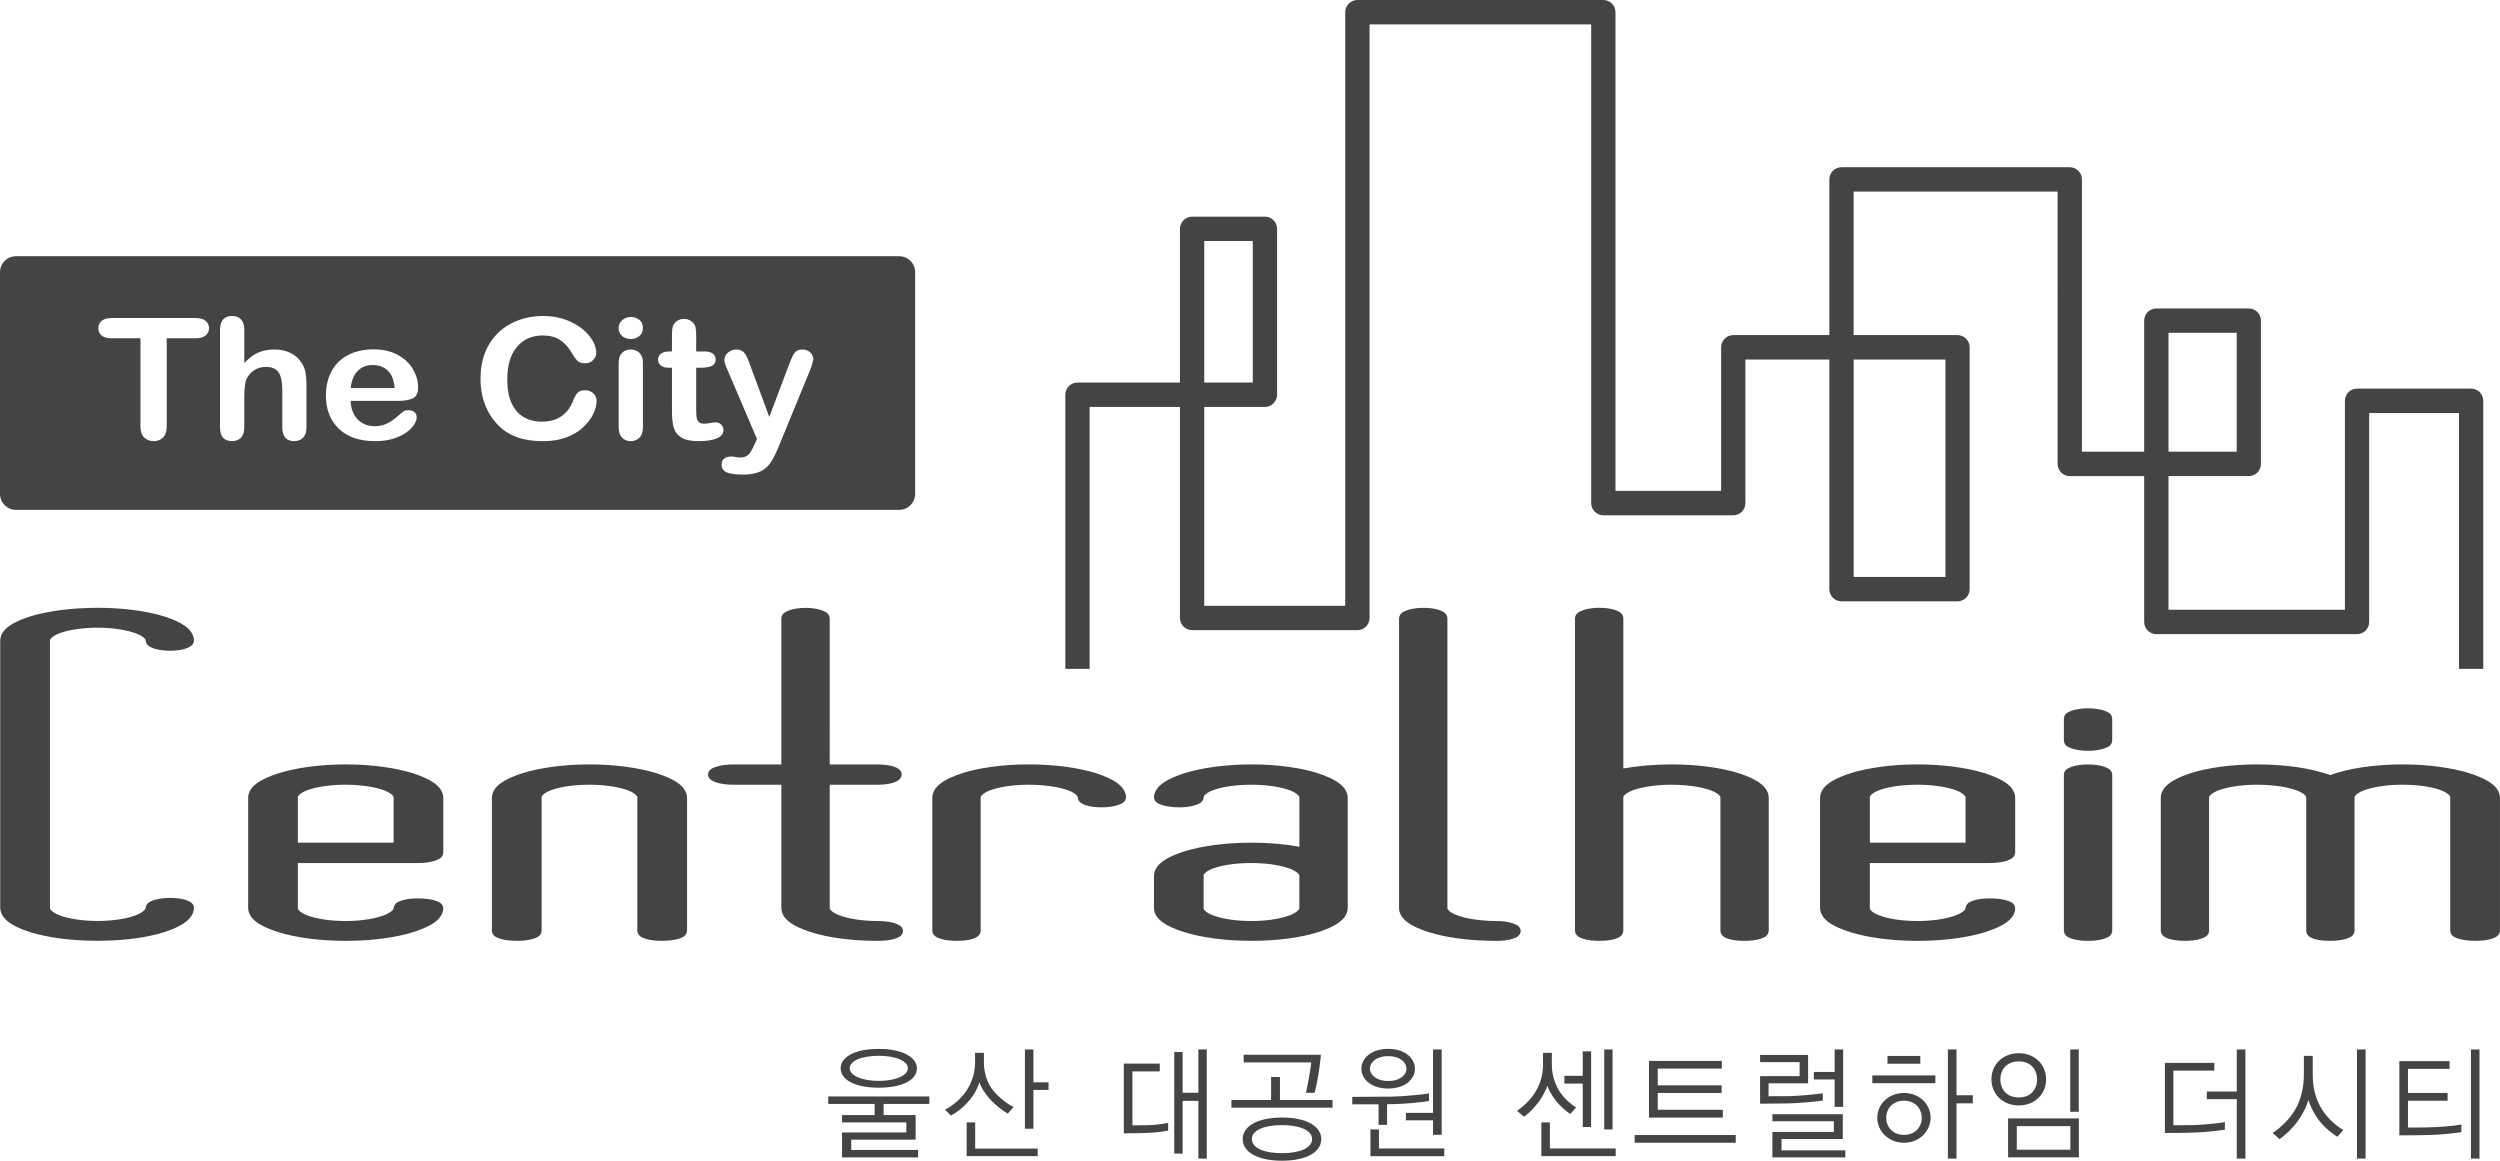 <?xml version="1.0" encoding="utf-8"?>
<!-- Generator: Adobe Illustrator 15.1.0, SVG Export Plug-In . SVG Version: 6.00 Build 0)  -->
<!DOCTYPE svg PUBLIC "-//W3C//DTD SVG 1.0//EN" "http://www.w3.org/TR/2001/REC-SVG-20010904/DTD/svg10.dtd">
<svg version="1.0" id="Layer_1" xmlns="http://www.w3.org/2000/svg" xmlns:xlink="http://www.w3.org/1999/xlink" x="0px" y="0px"
	 width="84px" height="39px" viewBox="0 0 84 39" enable-background="new 0 0 84 39" xml:space="preserve">
<g>
	<path fill="#444444" d="M40.463,8.098h1.631v4.755h-1.631V8.098z M62.283,12.08h3.083v7.304h-3.083V12.08z M72.862,11.183h2.291
		v3.993h-2.291V11.183z M36.611,13.673h3.035v7.09c0,0.108,0.045,0.215,0.12,0.29c0.077,0.077,0.182,0.12,0.289,0.12h5.555
		c0.106,0,0.212-0.043,0.287-0.12c0.077-0.075,0.12-0.182,0.12-0.29V0.82h7.447v16.082c0,0.109,0.043,0.214,0.12,0.291
		c0.075,0.076,0.181,0.121,0.289,0.121h4.365c0.107,0,0.212-0.045,0.289-0.121c0.074-0.077,0.118-0.182,0.118-0.291V12.08h2.821
		v7.714c0,0.109,0.043,0.214,0.119,0.29c0.076,0.077,0.181,0.12,0.289,0.12h3.897c0.109,0,0.216-0.043,0.291-0.12
		c0.076-0.077,0.118-0.181,0.118-0.29V11.67c0-0.108-0.042-0.213-0.118-0.29c-0.075-0.076-0.182-0.121-0.291-0.121h-3.489V6.438
		h6.853l0.001,9.15c0,0.107,0.042,0.212,0.119,0.29c0.075,0.075,0.18,0.119,0.288,0.119h2.501v4.9c0,0.107,0.044,0.214,0.12,0.29
		c0.075,0.076,0.181,0.12,0.288,0.12h6.745c0.107,0,0.212-0.044,0.289-0.12c0.075-0.075,0.118-0.183,0.118-0.29v-7.019h3.019v8.597
		h0.815v-9.007c0-0.108-0.044-0.214-0.118-0.29c-0.077-0.077-0.183-0.12-0.289-0.12h-3.834c-0.108,0-0.213,0.043-0.289,0.119
		c-0.076,0.077-0.119,0.183-0.119,0.291v7.019h-5.928v-4.49h2.699c0.108,0,0.212-0.044,0.288-0.119
		c0.076-0.078,0.12-0.183,0.12-0.29v-4.815c0-0.108-0.044-0.213-0.12-0.29c-0.076-0.076-0.18-0.119-0.288-0.119h-3.108
		c-0.107,0-0.213,0.043-0.288,0.119c-0.076,0.077-0.12,0.182-0.12,0.29v4.403h-2.092V6.029c0-0.109-0.044-0.215-0.12-0.29
		c-0.076-0.077-0.181-0.12-0.289-0.12h-7.669c-0.108,0-0.213,0.043-0.289,0.12c-0.076,0.075-0.119,0.181-0.119,0.29v5.23h-3.229
		c-0.108,0-0.214,0.045-0.288,0.121c-0.077,0.077-0.12,0.182-0.12,0.29v4.822h-3.549V0.409c0-0.106-0.044-0.213-0.119-0.289
		C54.086,0.044,53.979,0,53.873,0h-8.264c-0.108,0-0.215,0.044-0.289,0.12c-0.077,0.076-0.121,0.183-0.121,0.289v19.945h-4.736
		v-6.681h2.038c0.108,0,0.213-0.043,0.288-0.12c0.077-0.076,0.121-0.182,0.121-0.29V7.689c0-0.109-0.044-0.213-0.121-0.289
		c-0.074-0.077-0.18-0.121-0.288-0.121h-2.446c-0.107,0-0.212,0.044-0.289,0.119c-0.075,0.078-0.12,0.182-0.12,0.291v5.165h-3.443
		c-0.107,0-0.213,0.043-0.288,0.119c-0.077,0.077-0.12,0.183-0.12,0.29v9.211h0.816V13.673z"/>
	<path fill="#444444" d="M82.982,25.982c-0.591-0.184-1.392-0.298-2.262-0.298c-0.966,0.001-1.842,0.14-2.421,0.358
		c-0.618-0.218-1.453-0.358-2.465-0.358c-0.871,0-1.659,0.114-2.239,0.298c-0.571,0.191-0.975,0.43-0.993,0.811v4.485
		c0.018,0.175,0.156,0.225,0.29,0.27c0.145,0.042,0.326,0.064,0.522,0.064s0.378-0.022,0.521-0.064
		c0.135-0.045,0.273-0.095,0.29-0.27v-4.485c-0.012-0.045,0.124-0.188,0.432-0.276c0.299-0.092,0.722-0.15,1.177-0.15
		c0.478,0,0.913,0.059,1.217,0.151c0.315,0.088,0.45,0.23,0.438,0.275v4.485c0.011,0.162,0.14,0.226,0.271,0.269
		c0.139,0.044,0.322,0.065,0.54,0.065c0.195,0,0.378-0.022,0.521-0.064c0.135-0.045,0.273-0.095,0.292-0.27v-4.485
		c-0.014-0.045,0.123-0.188,0.43-0.276c0.3-0.092,0.721-0.15,1.177-0.15c0.479,0,0.901,0.059,1.193,0.15
		c0.302,0.09,0.429,0.228,0.415,0.276v4.485c0.016,0.176,0.158,0.225,0.298,0.27c0.149,0.043,0.343,0.064,0.56,0.064
		c0.196,0,0.379-0.022,0.522-0.064c0.134-0.045,0.272-0.095,0.291-0.27v-4.485C83.979,26.409,83.565,26.175,82.982,25.982
		 M70.681,25.755c-0.144-0.044-0.326-0.07-0.522-0.07c-0.197,0-0.38,0.026-0.523,0.07c-0.135,0.052-0.268,0.088-0.29,0.264v5.26
		c0.018,0.175,0.157,0.225,0.292,0.27c0.144,0.042,0.326,0.064,0.521,0.064c0.194,0,0.377-0.022,0.521-0.064
		c0.134-0.045,0.273-0.095,0.291-0.27v-5.26C70.947,25.843,70.814,25.807,70.681,25.755 M70.681,23.87
		c-0.144-0.045-0.326-0.069-0.522-0.071c-0.197,0.002-0.38,0.026-0.523,0.071c-0.135,0.051-0.268,0.087-0.29,0.264v0.759
		c0.022,0.175,0.155,0.212,0.29,0.263c0.144,0.045,0.326,0.071,0.523,0.071c0.196,0,0.379-0.026,0.522-0.071
		c0.134-0.051,0.268-0.088,0.289-0.263v-0.759C70.947,23.957,70.814,23.921,70.681,23.87 M66.042,28.314h-3.215v-1.521
		c-0.015-0.049,0.111-0.187,0.414-0.276c0.292-0.092,0.713-0.15,1.191-0.15c0.457,0,0.879,0.059,1.179,0.15
		c0.307,0.088,0.443,0.231,0.431,0.276V28.314z M66.696,25.982c-0.592-0.184-1.393-0.298-2.264-0.298
		c-0.87,0-1.67,0.114-2.261,0.298c-0.582,0.192-0.996,0.427-1.017,0.811v3.728c0.021,0.383,0.436,0.614,1.017,0.8
		c0.591,0.184,1.392,0.292,2.261,0.292c0.871,0,1.671-0.108,2.263-0.292c0.582-0.186,0.996-0.417,1.017-0.8
		c-0.017-0.176-0.158-0.226-0.298-0.27c-0.149-0.044-0.342-0.065-0.561-0.065c-0.194,0-0.377,0.021-0.521,0.065
		c-0.135,0.046-0.275,0.094-0.291,0.27c0.01,0.035-0.124,0.18-0.432,0.27c-0.3,0.095-0.721,0.155-1.178,0.155
		c-0.479,0-0.898-0.061-1.19-0.155c-0.302-0.091-0.429-0.23-0.415-0.27v-1.523h4.026c0.22-0.001,0.414-0.025,0.563-0.072
		c0.141-0.051,0.278-0.104,0.295-0.276v-1.855C67.693,26.409,67.279,26.175,66.696,25.982 M58.431,25.982
		c-0.587-0.184-1.387-0.298-2.279-0.298c-0.561,0-1.119,0.049-1.608,0.136v-5.048c-0.011-0.16-0.136-0.228-0.27-0.275
		c-0.14-0.049-0.323-0.074-0.542-0.075c-0.198,0.001-0.383,0.027-0.524,0.074c-0.135,0.05-0.272,0.103-0.289,0.276v10.506
		c0.017,0.175,0.157,0.225,0.291,0.27c0.143,0.042,0.325,0.064,0.522,0.064c0.217,0,0.399-0.021,0.539-0.065
		c0.132-0.043,0.262-0.106,0.272-0.269v-4.485c-0.014-0.045,0.123-0.188,0.431-0.276c0.299-0.092,0.722-0.15,1.178-0.15
		c0.478,0,0.911,0.059,1.216,0.151c0.314,0.088,0.451,0.23,0.438,0.275v4.485c0.01,0.162,0.142,0.226,0.272,0.269
		c0.14,0.044,0.321,0.065,0.539,0.065c0.195,0,0.378-0.022,0.521-0.064c0.134-0.045,0.275-0.095,0.291-0.27v-4.485
		C59.411,26.412,59.007,26.174,58.431,25.982 M50.811,31.017c-0.143-0.045-0.326-0.071-0.523-0.071
		c-0.479,0-0.912-0.061-1.217-0.155c-0.314-0.09-0.447-0.235-0.438-0.27v-9.748c-0.01-0.16-0.137-0.228-0.269-0.275
		c-0.141-0.049-0.325-0.074-0.544-0.075c-0.197,0.001-0.382,0.027-0.523,0.074c-0.136,0.05-0.272,0.103-0.289,0.276v9.748
		c0.02,0.379,0.423,0.615,0.999,0.8c0.587,0.184,1.386,0.292,2.28,0.292c0.194,0,0.378-0.022,0.521-0.064
		c0.135-0.045,0.273-0.095,0.29-0.27C51.077,31.104,50.944,31.067,50.811,31.017 M43.658,30.521c0.01,0.035-0.125,0.18-0.433,0.27
		c-0.299,0.095-0.721,0.155-1.176,0.155c-0.479,0-0.899-0.061-1.193-0.155c-0.301-0.091-0.426-0.23-0.414-0.27v-1.097
		c-0.016-0.05,0.112-0.188,0.414-0.276c0.293-0.092,0.714-0.151,1.193-0.15c0.456-0.001,0.877,0.059,1.176,0.15
		c0.309,0.089,0.444,0.231,0.433,0.276V30.521z M44.29,25.982c-0.58-0.184-1.369-0.298-2.24-0.298s-1.671,0.114-2.262,0.298
		c-0.582,0.192-0.997,0.427-1.016,0.811c0.021,0.176,0.157,0.213,0.295,0.264c0.15,0.044,0.344,0.07,0.563,0.07
		c0.197,0,0.38-0.026,0.523-0.071c0.133-0.051,0.267-0.088,0.29-0.263c-0.015-0.049,0.112-0.187,0.414-0.276
		c0.293-0.092,0.714-0.15,1.193-0.15c0.456,0,0.877,0.059,1.176,0.15c0.309,0.088,0.444,0.231,0.433,0.276v1.658
		c-0.482-0.087-1.007-0.137-1.608-0.137c-0.871,0-1.671,0.11-2.262,0.293c-0.582,0.189-0.998,0.428-1.016,0.816v1.097
		c0.019,0.383,0.434,0.614,1.016,0.8c0.591,0.184,1.391,0.292,2.262,0.292s1.659-0.108,2.239-0.292
		c0.57-0.185,0.975-0.421,0.993-0.8v-3.728C45.264,26.412,44.861,26.174,44.29,25.982 M36.838,25.982
		c-0.585-0.184-1.385-0.298-2.28-0.298c-0.871,0-1.661,0.114-2.239,0.298c-0.572,0.191-0.976,0.43-0.993,0.811v4.485
		c0.017,0.175,0.157,0.225,0.291,0.27c0.143,0.042,0.326,0.064,0.522,0.064c0.217,0,0.4-0.021,0.539-0.065
		c0.132-0.043,0.261-0.106,0.272-0.269v-4.485c-0.012-0.045,0.123-0.188,0.432-0.276c0.298-0.092,0.721-0.15,1.176-0.15
		c0.479,0,0.913,0.059,1.218,0.151c0.313,0.088,0.449,0.23,0.436,0.275c0.015,0.161,0.141,0.214,0.27,0.263
		c0.139,0.045,0.323,0.071,0.542,0.071c0.198,0,0.38-0.026,0.523-0.071c0.134-0.051,0.268-0.088,0.29-0.263
		C37.818,26.412,37.415,26.174,36.838,25.982 M30.048,31.016c-0.149-0.044-0.343-0.07-0.562-0.07c-0.455,0-0.877-0.061-1.176-0.155
		c-0.308-0.09-0.442-0.234-0.431-0.27v-4.154h1.607c0.219,0,0.403-0.025,0.543-0.073c0.132-0.049,0.259-0.115,0.269-0.274
		c-0.015-0.161-0.14-0.216-0.27-0.264c-0.14-0.044-0.323-0.07-0.542-0.07h-1.608l0.001-4.912c-0.017-0.173-0.154-0.227-0.288-0.276
		c-0.145-0.047-0.328-0.073-0.525-0.074c-0.197,0.001-0.382,0.027-0.524,0.074c-0.136,0.05-0.272,0.103-0.289,0.276v4.911
		l-1.607,0.001c-0.219,0-0.413,0.026-0.562,0.07c-0.14,0.051-0.275,0.088-0.296,0.264c0.016,0.173,0.154,0.225,0.294,0.275
		c0.15,0.047,0.345,0.072,0.564,0.072h1.607v4.154c0.019,0.379,0.423,0.615,0.994,0.8c0.58,0.184,1.368,0.292,2.239,0.292
		c0.218,0,0.412-0.021,0.56-0.064c0.14-0.045,0.281-0.094,0.298-0.27C30.322,31.104,30.187,31.067,30.048,31.016 M22.068,25.982
		c-0.591-0.184-1.391-0.298-2.261-0.298c-0.872,0-1.671,0.114-2.262,0.298c-0.584,0.192-0.998,0.427-1.017,0.811v4.485
		c0.017,0.176,0.158,0.225,0.298,0.27c0.149,0.043,0.344,0.064,0.561,0.064c0.195,0,0.377-0.022,0.521-0.064
		c0.134-0.045,0.274-0.095,0.291-0.27v-4.485c-0.015-0.049,0.112-0.187,0.414-0.276c0.292-0.092,0.714-0.15,1.194-0.15
		c0.455,0,0.877,0.059,1.176,0.15c0.307,0.088,0.444,0.231,0.431,0.276v4.485c0.017,0.175,0.157,0.225,0.291,0.27
		c0.144,0.042,0.326,0.064,0.522,0.064c0.218,0,0.411-0.021,0.56-0.064c0.14-0.045,0.282-0.094,0.298-0.27v-4.485
		C23.065,26.409,22.651,26.175,22.068,25.982 M13.225,28.314h-3.217v-1.521c-0.014-0.049,0.114-0.187,0.415-0.276
		c0.293-0.092,0.715-0.15,1.194-0.15c0.455,0,0.877,0.059,1.175,0.15c0.308,0.088,0.445,0.231,0.433,0.276V28.314z M13.879,25.982
		c-0.591-0.184-1.391-0.298-2.262-0.298c-0.872,0-1.671,0.114-2.262,0.298c-0.583,0.192-0.998,0.427-1.017,0.811v3.728
		c0.02,0.383,0.435,0.614,1.017,0.8c0.591,0.184,1.39,0.292,2.262,0.292c0.87,0,1.67-0.108,2.261-0.292
		c0.582-0.186,0.996-0.417,1.017-0.8c-0.017-0.176-0.159-0.226-0.299-0.27c-0.149-0.044-0.343-0.065-0.56-0.065
		c-0.196,0-0.378,0.021-0.521,0.065c-0.134,0.046-0.274,0.094-0.29,0.27c0.009,0.035-0.125,0.18-0.433,0.27
		c-0.299,0.095-0.721,0.155-1.175,0.155c-0.479,0-0.901-0.061-1.192-0.155c-0.303-0.091-0.428-0.23-0.417-0.27v-1.523h4.028
		c0.219-0.001,0.414-0.025,0.564-0.072c0.14-0.051,0.279-0.104,0.295-0.276v-1.855C14.874,26.409,14.46,26.175,13.879,25.982
		 M2.094,21.246c0.292-0.095,0.714-0.155,1.193-0.155c0.454,0,0.876,0.061,1.175,0.155c0.308,0.09,0.443,0.234,0.432,0.271
		c0.017,0.171,0.153,0.225,0.288,0.275c0.144,0.047,0.327,0.072,0.524,0.073c0.219-0.001,0.403-0.026,0.543-0.075
		c0.132-0.048,0.26-0.115,0.269-0.273C6.5,21.136,6.096,20.9,5.525,20.714c-0.58-0.182-1.368-0.291-2.238-0.292
		c-0.894,0.001-1.694,0.11-2.28,0.292c-0.577,0.186-0.981,0.421-1,0.803v8.987c0.018,0.387,0.423,0.627,0.999,0.814
		c0.587,0.185,1.387,0.293,2.281,0.293c0.87,0,1.658-0.108,2.238-0.293c0.571-0.188,0.976-0.429,0.993-0.814
		c-0.014-0.161-0.139-0.215-0.27-0.264c-0.139-0.046-0.323-0.069-0.542-0.07c-0.197,0.001-0.38,0.025-0.523,0.07
		c-0.134,0.053-0.267,0.088-0.289,0.264c0.014,0.045-0.125,0.191-0.433,0.283c-0.298,0.097-0.72,0.157-1.174,0.157
		c-0.479,0-0.901-0.062-1.192-0.157c-0.301-0.092-0.431-0.234-0.416-0.283v-8.987C1.667,21.478,1.793,21.336,2.094,21.246"/>
	<path fill="#444444" d="M29.69,37.092v0.375h1.076v0.825h-2.165v0.346h2.247v0.25h-2.556V38.05h2.162v-0.337h-2.162v-0.246h1.096
		v-0.375h-1.559v-0.25h3.397v0.25H29.69z M30.809,35.896c0,0.371-0.452,0.65-1.282,0.65c-0.826,0-1.281-0.279-1.281-0.65
		s0.455-0.653,1.281-0.653C30.357,35.242,30.809,35.546,30.809,35.896 M28.551,35.896c0,0.237,0.398,0.422,0.976,0.422
		c0.572,0,0.977-0.185,0.977-0.422c0-0.246-0.401-0.421-0.977-0.421C28.945,35.475,28.551,35.646,28.551,35.896"/>
	<path fill="#444444" d="M33.862,37.417c-0.116-0.059-0.421-0.279-0.614-0.504c-0.158-0.18-0.285-0.375-0.339-0.546
		c-0.054,0.175-0.151,0.375-0.324,0.588c-0.201,0.249-0.452,0.433-0.633,0.528l-0.201-0.199c0.204-0.101,0.498-0.317,0.698-0.601
		c0.193-0.267,0.313-0.634,0.313-0.967v-0.342h0.297v0.342c0,0.337,0.128,0.708,0.313,0.929c0.201,0.242,0.529,0.488,0.687,0.55
		L33.862,37.417z M32.48,38.846v-1.133h0.286v0.879h2.1v0.254H32.48z M34.723,36.367h0.509v0.254h-0.509v1.304h-0.286v-2.662h0.286
		V36.367z"/>
	<path fill="#444444" d="M38.528,38.066c-0.347,0.017-0.749,0.013-0.768,0.013v-2.342h1.208V36H38.05v1.813l0.555-0.008
		c0.232-0.005,0.506-0.051,0.645-0.075v0.258C39.127,38.012,38.879,38.055,38.528,38.066 M40.265,38.93v-1.942h-0.529v1.774h-0.282
		v-3.415h0.282v1.369h0.529v-1.454h0.282v3.668H40.265z"/>
	<path fill="#444444" d="M41.376,37.217v-0.258h1.333v-0.771h0.297v0.771h1.768v0.258H41.376z M43.074,39
		c-0.841,0-1.32-0.305-1.32-0.726s0.479-0.725,1.32-0.725c0.842,0,1.321,0.304,1.321,0.725S43.921,39,43.074,39 M44.303,36.079
		c-0.066,0.396-0.127,0.625-0.131,0.638h-0.29c0.008-0.033,0.143-0.671,0.174-1.021h-2.27v-0.258h2.598
		C44.364,35.671,44.329,35.903,44.303,36.079 M42.063,38.271c0,0.305,0.417,0.476,1.011,0.476c0.587,0,1.013-0.171,1.013-0.476
		c0-0.296-0.426-0.467-1.013-0.467C42.48,37.804,42.063,37.975,42.063,38.271"/>
	<path fill="#444444" d="M46.606,37.101v0.695H46.32v-0.691h-0.884v-0.25l1.321-0.008c0.443-0.01,1.084-0.075,1.258-0.109v0.254
		C47.741,37.042,47.178,37.101,46.606,37.101 M47.541,35.908c0,0.363-0.34,0.667-0.899,0.667s-0.9-0.308-0.9-0.667
		c0-0.354,0.345-0.667,0.9-0.667C47.205,35.241,47.541,35.555,47.541,35.908 M46.027,35.908c0,0.192,0.205,0.413,0.618,0.413
		c0.417,0,0.613-0.221,0.613-0.413c0-0.196-0.196-0.421-0.617-0.421C46.225,35.487,46.027,35.712,46.027,35.908 M46.047,38.847v-0.9
		h0.286v0.641h2.195v0.26H46.047z M48.15,38.129v-0.486h-0.911v-0.25h0.911v-2.131h0.29v2.867H48.15z"/>
	<path fill="#444444" d="M52.763,37.429c-0.097-0.054-0.316-0.232-0.482-0.44c-0.162-0.205-0.267-0.421-0.289-0.51
		c-0.021,0.085-0.144,0.347-0.29,0.543c-0.177,0.241-0.382,0.425-0.494,0.5l-0.235-0.196c0.166-0.113,0.409-0.321,0.595-0.601
		c0.161-0.25,0.277-0.583,0.277-0.925v-0.425h0.297V35.8c0,0.337,0.132,0.688,0.282,0.908c0.17,0.242,0.425,0.446,0.533,0.504
		L52.763,37.429z M51.79,38.846v-1.133h0.286v0.875h2.211v0.258H51.79z M53.18,37.867v-1.459h-0.618v-0.262h0.618v-0.821h0.281
		v2.542H53.18z M53.902,35.263h0.28v2.688h-0.28V35.263z"/>
	<path fill="#444444" d="M54.925,38.137h3.396v0.259h-3.396V38.137z M55.406,37.55v-1.903h2.447v0.258H55.7v0.562h2.146v0.256H55.7
		v0.565h2.188v0.263H55.406z"/>
	<path fill="#444444" d="M60.077,37.075l-0.938,0.009v-0.925h1.328v-0.472h-1.328v-0.242h1.613v0.954h-1.328v0.435l0.729-0.004
		c0.345-0.01,0.899-0.067,1.093-0.097v0.246C61.061,37.009,60.494,37.066,60.077,37.075 M59.552,38.888v-0.854h2.065v-0.359h-2.065
		v-0.237h2.366v0.833H59.86v0.379h2.143v0.238H59.552z M61.644,37.191v-0.921h-0.699v-0.254h0.699v-0.754h0.286v1.929H61.644z"/>
	<path fill="#444444" d="M62.91,36.133h2.119v0.263H62.91V36.133z M63.975,38.396c-0.528,0-0.898-0.393-0.898-0.839
		c0-0.449,0.366-0.832,0.898-0.832c0.521,0,0.893,0.379,0.893,0.832C64.867,38,64.496,38.396,63.975,38.396 M63.975,36.983
		c-0.379,0-0.598,0.267-0.598,0.574c0,0.31,0.219,0.575,0.598,0.575c0.374,0,0.596-0.266,0.596-0.575
		C64.57,37.25,64.349,36.983,63.975,36.983 M63.419,35.479h1.104v0.262h-1.104V35.479z M65.739,36.8h0.548v0.271h-0.548v1.857h-0.29
		v-3.667h0.29V36.8z"/>
	<path fill="#444444" d="M67.831,37.142c-0.544,0-0.919-0.388-0.919-0.875c0-0.491,0.375-0.879,0.919-0.879
		c0.54,0,0.919,0.388,0.919,0.879C68.75,36.754,68.371,37.142,67.831,37.142 M67.831,35.663c-0.401,0-0.618,0.27-0.618,0.604
		c0,0.337,0.217,0.608,0.618,0.608s0.614-0.271,0.614-0.608C68.445,35.933,68.232,35.663,67.831,35.663 M67.472,37.579h2.378v1.308
		h-2.378V37.579z M69.564,37.838h-1.8v0.792h1.8V37.838z M69.56,35.263h0.286v2.093H69.56V35.263z"/>
	<path fill="#444444" d="M73.682,38.055c-0.424,0.017-0.914,0.012-0.941,0.012v-2.354h1.66v0.26h-1.375v1.837l0.738-0.009
		c0.347-0.013,0.826-0.066,0.992-0.1v0.254C74.59,37.983,74.134,38.046,73.682,38.055 M75.156,38.93v-2h-1.007v-0.255h1.007v-1.413
		h0.29v3.668H75.156z"/>
	<path fill="#444444" d="M78.534,38.196c-0.151-0.101-0.395-0.271-0.6-0.533c-0.208-0.271-0.327-0.546-0.374-0.705
		c-0.034,0.155-0.15,0.43-0.374,0.738c-0.174,0.236-0.412,0.454-0.595,0.579l-0.23-0.208c0.254-0.163,0.552-0.446,0.748-0.768
		c0.205-0.337,0.301-0.778,0.301-1.183v-0.639h0.298v0.639c0,0.404,0.084,0.812,0.324,1.179c0.201,0.317,0.498,0.554,0.703,0.675
		L78.534,38.196z M79.194,35.263h0.29v3.667h-0.29V35.263z"/>
	<path fill="#444444" d="M81.795,38.129c-0.432,0.021-1.138,0.018-1.177,0.018v-2.492h1.687v0.259h-1.397v0.808h1.332v0.263h-1.332
		v0.899c0.027,0,0.524,0.005,0.892-0.012c0.317-0.013,0.688-0.05,0.903-0.088v0.259C82.482,38.075,82.127,38.113,81.795,38.129
		 M83.023,35.263h0.288v3.667h-0.288V35.263z"/>
	<g>
		<path fill="#444444" d="M12.52,12.265c-0.203,0-0.369,0.065-0.5,0.196c-0.13,0.13-0.209,0.323-0.237,0.578h1.477
			c-0.02-0.259-0.095-0.453-0.225-0.581C12.905,12.329,12.733,12.265,12.52,12.265z"/>
		<path fill="#444444" d="M30.214,8.609H0.535C0.24,8.609,0,8.849,0,9.146v7.448c0,0.297,0.24,0.537,0.535,0.537h29.679
			c0.296,0,0.535-0.24,0.535-0.537V9.146C30.749,8.849,30.51,8.609,30.214,8.609z M6.909,11.273
			c-0.075,0.062-0.189,0.093-0.34,0.093H5.602v2.954c0,0.17-0.041,0.297-0.122,0.379c-0.082,0.082-0.187,0.123-0.317,0.123
			c-0.131,0-0.238-0.041-0.32-0.124c-0.083-0.084-0.124-0.209-0.124-0.378v-2.954H3.752c-0.151,0-0.264-0.031-0.337-0.093
			c-0.074-0.062-0.111-0.144-0.111-0.245c0-0.106,0.038-0.189,0.115-0.25s0.188-0.092,0.333-0.092h2.817
			c0.153,0,0.267,0.032,0.342,0.095c0.074,0.063,0.112,0.145,0.112,0.247C7.023,11.129,6.985,11.211,6.909,11.273z M10.297,14.361
			c0,0.152-0.037,0.267-0.112,0.344c-0.075,0.078-0.173,0.117-0.297,0.117c-0.268,0-0.403-0.154-0.403-0.461v-1.278
			c0-0.243-0.038-0.429-0.116-0.559c-0.078-0.131-0.225-0.196-0.442-0.196c-0.145,0-0.276,0.039-0.392,0.115
			c-0.117,0.077-0.204,0.182-0.261,0.315c-0.044,0.113-0.066,0.313-0.066,0.602v1.001c0,0.15-0.036,0.264-0.109,0.343
			c-0.073,0.078-0.174,0.118-0.303,0.118c-0.269,0-0.403-0.154-0.403-0.461v-3.284c0-0.153,0.036-0.269,0.106-0.345
			c0.071-0.077,0.17-0.115,0.297-0.115c0.129,0,0.23,0.038,0.303,0.116c0.073,0.078,0.109,0.192,0.109,0.344v1.123
			c0.103-0.111,0.204-0.198,0.303-0.263c0.098-0.065,0.207-0.113,0.327-0.146c0.119-0.032,0.247-0.048,0.385-0.048
			c0.207,0,0.39,0.04,0.55,0.122c0.16,0.081,0.286,0.2,0.378,0.355c0.057,0.09,0.096,0.192,0.116,0.304
			c0.02,0.112,0.03,0.24,0.03,0.387V14.361z M11.895,13.924c0.072,0.131,0.169,0.23,0.289,0.297c0.121,0.066,0.254,0.1,0.399,0.1
			c0.097,0,0.186-0.011,0.267-0.032c0.081-0.022,0.158-0.055,0.234-0.1c0.076-0.045,0.145-0.094,0.209-0.146
			c0.064-0.052,0.146-0.122,0.248-0.211c0.041-0.033,0.101-0.05,0.179-0.05c0.083,0,0.151,0.022,0.203,0.064
			C13.975,13.889,14,13.949,14,14.027c0,0.068-0.028,0.148-0.086,0.24c-0.058,0.091-0.145,0.179-0.261,0.263
			c-0.117,0.084-0.263,0.154-0.439,0.209c-0.176,0.056-0.379,0.084-0.607,0.084c-0.524,0-0.93-0.139-1.221-0.416
			c-0.291-0.278-0.436-0.654-0.436-1.129c0-0.224,0.036-0.432,0.108-0.623c0.071-0.192,0.176-0.356,0.313-0.493
			c0.137-0.136,0.306-0.241,0.507-0.314c0.201-0.073,0.424-0.11,0.669-0.11c0.318,0,0.591,0.062,0.819,0.187
			s0.399,0.286,0.512,0.484c0.113,0.198,0.17,0.4,0.17,0.605c0,0.191-0.059,0.314-0.176,0.37c-0.117,0.057-0.283,0.085-0.495,0.085
			h-1.594C11.785,13.641,11.822,13.792,11.895,13.924z M19.943,13.889c-0.069,0.151-0.177,0.299-0.324,0.444
			s-0.335,0.263-0.564,0.354c-0.229,0.09-0.495,0.136-0.8,0.136c-0.23,0-0.44-0.021-0.629-0.061c-0.19-0.041-0.361-0.104-0.515-0.19
			c-0.154-0.086-0.296-0.2-0.425-0.34c-0.116-0.128-0.214-0.271-0.296-0.429s-0.143-0.327-0.183-0.506
			c-0.041-0.179-0.062-0.37-0.062-0.571c0-0.328,0.051-0.621,0.154-0.88s0.249-0.48,0.44-0.664s0.415-0.324,0.672-0.42
			c0.256-0.097,0.53-0.145,0.82-0.145c0.354,0,0.67,0.066,0.947,0.197c0.276,0.132,0.488,0.294,0.635,0.487s0.221,0.376,0.221,0.548
			c0,0.094-0.036,0.178-0.107,0.25c-0.072,0.072-0.159,0.108-0.26,0.108c-0.113,0-0.199-0.025-0.255-0.075
			c-0.057-0.05-0.12-0.136-0.19-0.258c-0.115-0.202-0.251-0.352-0.407-0.452c-0.156-0.1-0.349-0.15-0.578-0.15
			c-0.364,0-0.654,0.129-0.87,0.386c-0.216,0.257-0.323,0.622-0.323,1.095c0,0.317,0.047,0.58,0.143,0.789
			c0.095,0.21,0.231,0.367,0.406,0.471c0.175,0.103,0.38,0.155,0.615,0.155c0.254,0,0.47-0.059,0.646-0.176
			c0.176-0.117,0.309-0.29,0.398-0.517c0.038-0.108,0.085-0.195,0.14-0.263c0.056-0.067,0.146-0.101,0.269-0.101
			c0.105,0,0.196,0.034,0.272,0.103c0.075,0.068,0.113,0.153,0.113,0.255C20.046,13.598,20.013,13.739,19.943,13.889z
			 M21.602,14.362c0,0.151-0.039,0.266-0.116,0.344c-0.078,0.077-0.177,0.116-0.296,0.116s-0.216-0.04-0.291-0.119
			c-0.074-0.08-0.112-0.193-0.112-0.341v-2.167c0-0.15,0.038-0.262,0.112-0.338c0.075-0.076,0.172-0.114,0.291-0.114
			s0.218,0.038,0.296,0.114c0.077,0.076,0.116,0.181,0.116,0.316V14.362z M21.482,11.292c-0.08,0.066-0.174,0.099-0.284,0.099
			c-0.113,0-0.21-0.033-0.291-0.097c-0.08-0.065-0.121-0.157-0.121-0.275c0-0.107,0.041-0.196,0.124-0.265
			c0.083-0.069,0.179-0.104,0.288-0.104c0.105,0,0.199,0.032,0.281,0.094c0.081,0.063,0.122,0.155,0.122,0.275
			C21.602,11.136,21.562,11.227,21.482,11.292z M23.476,14.823c-0.255,0-0.448-0.04-0.579-0.12c-0.131-0.079-0.217-0.189-0.258-0.33
			c-0.041-0.14-0.061-0.328-0.061-0.563v-1.454H22.47c-0.117,0-0.207-0.025-0.268-0.077c-0.062-0.052-0.093-0.118-0.093-0.197
			c0-0.08,0.032-0.145,0.097-0.196c0.065-0.05,0.159-0.076,0.282-0.076h0.09v-0.455c0-0.122,0.003-0.218,0.01-0.287
			c0.007-0.069,0.026-0.129,0.058-0.179c0.032-0.052,0.078-0.094,0.138-0.126c0.059-0.032,0.126-0.049,0.199-0.049
			c0.104,0,0.197,0.036,0.281,0.108c0.056,0.049,0.091,0.107,0.106,0.177c0.015,0.069,0.022,0.167,0.022,0.295v0.516h0.299
			c0.115,0,0.203,0.026,0.264,0.076c0.061,0.051,0.091,0.116,0.091,0.196c0,0.102-0.043,0.173-0.13,0.213
			c-0.086,0.041-0.21,0.061-0.371,0.061h-0.153v1.393c0,0.118,0.005,0.209,0.014,0.273c0.009,0.064,0.033,0.116,0.071,0.156
			c0.039,0.039,0.102,0.059,0.19,0.059c0.048,0,0.112-0.008,0.194-0.023c0.081-0.016,0.145-0.024,0.191-0.024
			c0.065,0,0.125,0.025,0.177,0.073c0.053,0.05,0.079,0.11,0.079,0.182c0,0.122-0.071,0.216-0.214,0.28
			C23.95,14.79,23.744,14.823,23.476,14.823z M27.29,12.226c-0.018,0.065-0.04,0.131-0.066,0.197l-1.062,2.586
			c-0.092,0.227-0.181,0.405-0.269,0.535c-0.087,0.129-0.203,0.229-0.348,0.298c-0.144,0.069-0.338,0.104-0.583,0.104
			c-0.239,0-0.418-0.024-0.537-0.072c-0.12-0.048-0.179-0.136-0.179-0.264c0-0.086,0.028-0.154,0.085-0.201
			c0.057-0.047,0.141-0.07,0.252-0.07c0.044,0,0.086,0.005,0.128,0.016c0.052,0.011,0.097,0.017,0.135,0.017
			c0.093,0,0.167-0.013,0.22-0.039c0.054-0.026,0.102-0.071,0.145-0.134c0.043-0.064,0.092-0.158,0.148-0.282l0.075-0.169
			l-1.003-2.347c-0.062-0.135-0.093-0.233-0.093-0.294c0-0.065,0.018-0.125,0.054-0.18c0.036-0.056,0.085-0.1,0.148-0.133
			c0.062-0.034,0.128-0.05,0.195-0.05c0.118,0,0.206,0.034,0.266,0.104c0.06,0.069,0.112,0.168,0.158,0.298l0.689,1.864l0.654-1.734
			c0.052-0.14,0.098-0.25,0.14-0.33c0.042-0.079,0.086-0.133,0.133-0.161s0.113-0.041,0.199-0.041c0.061,0,0.12,0.015,0.177,0.045
			c0.057,0.031,0.101,0.072,0.131,0.124c0.031,0.052,0.047,0.106,0.047,0.163C27.321,12.112,27.308,12.162,27.29,12.226z"/>
	</g>
</g>
</svg>

